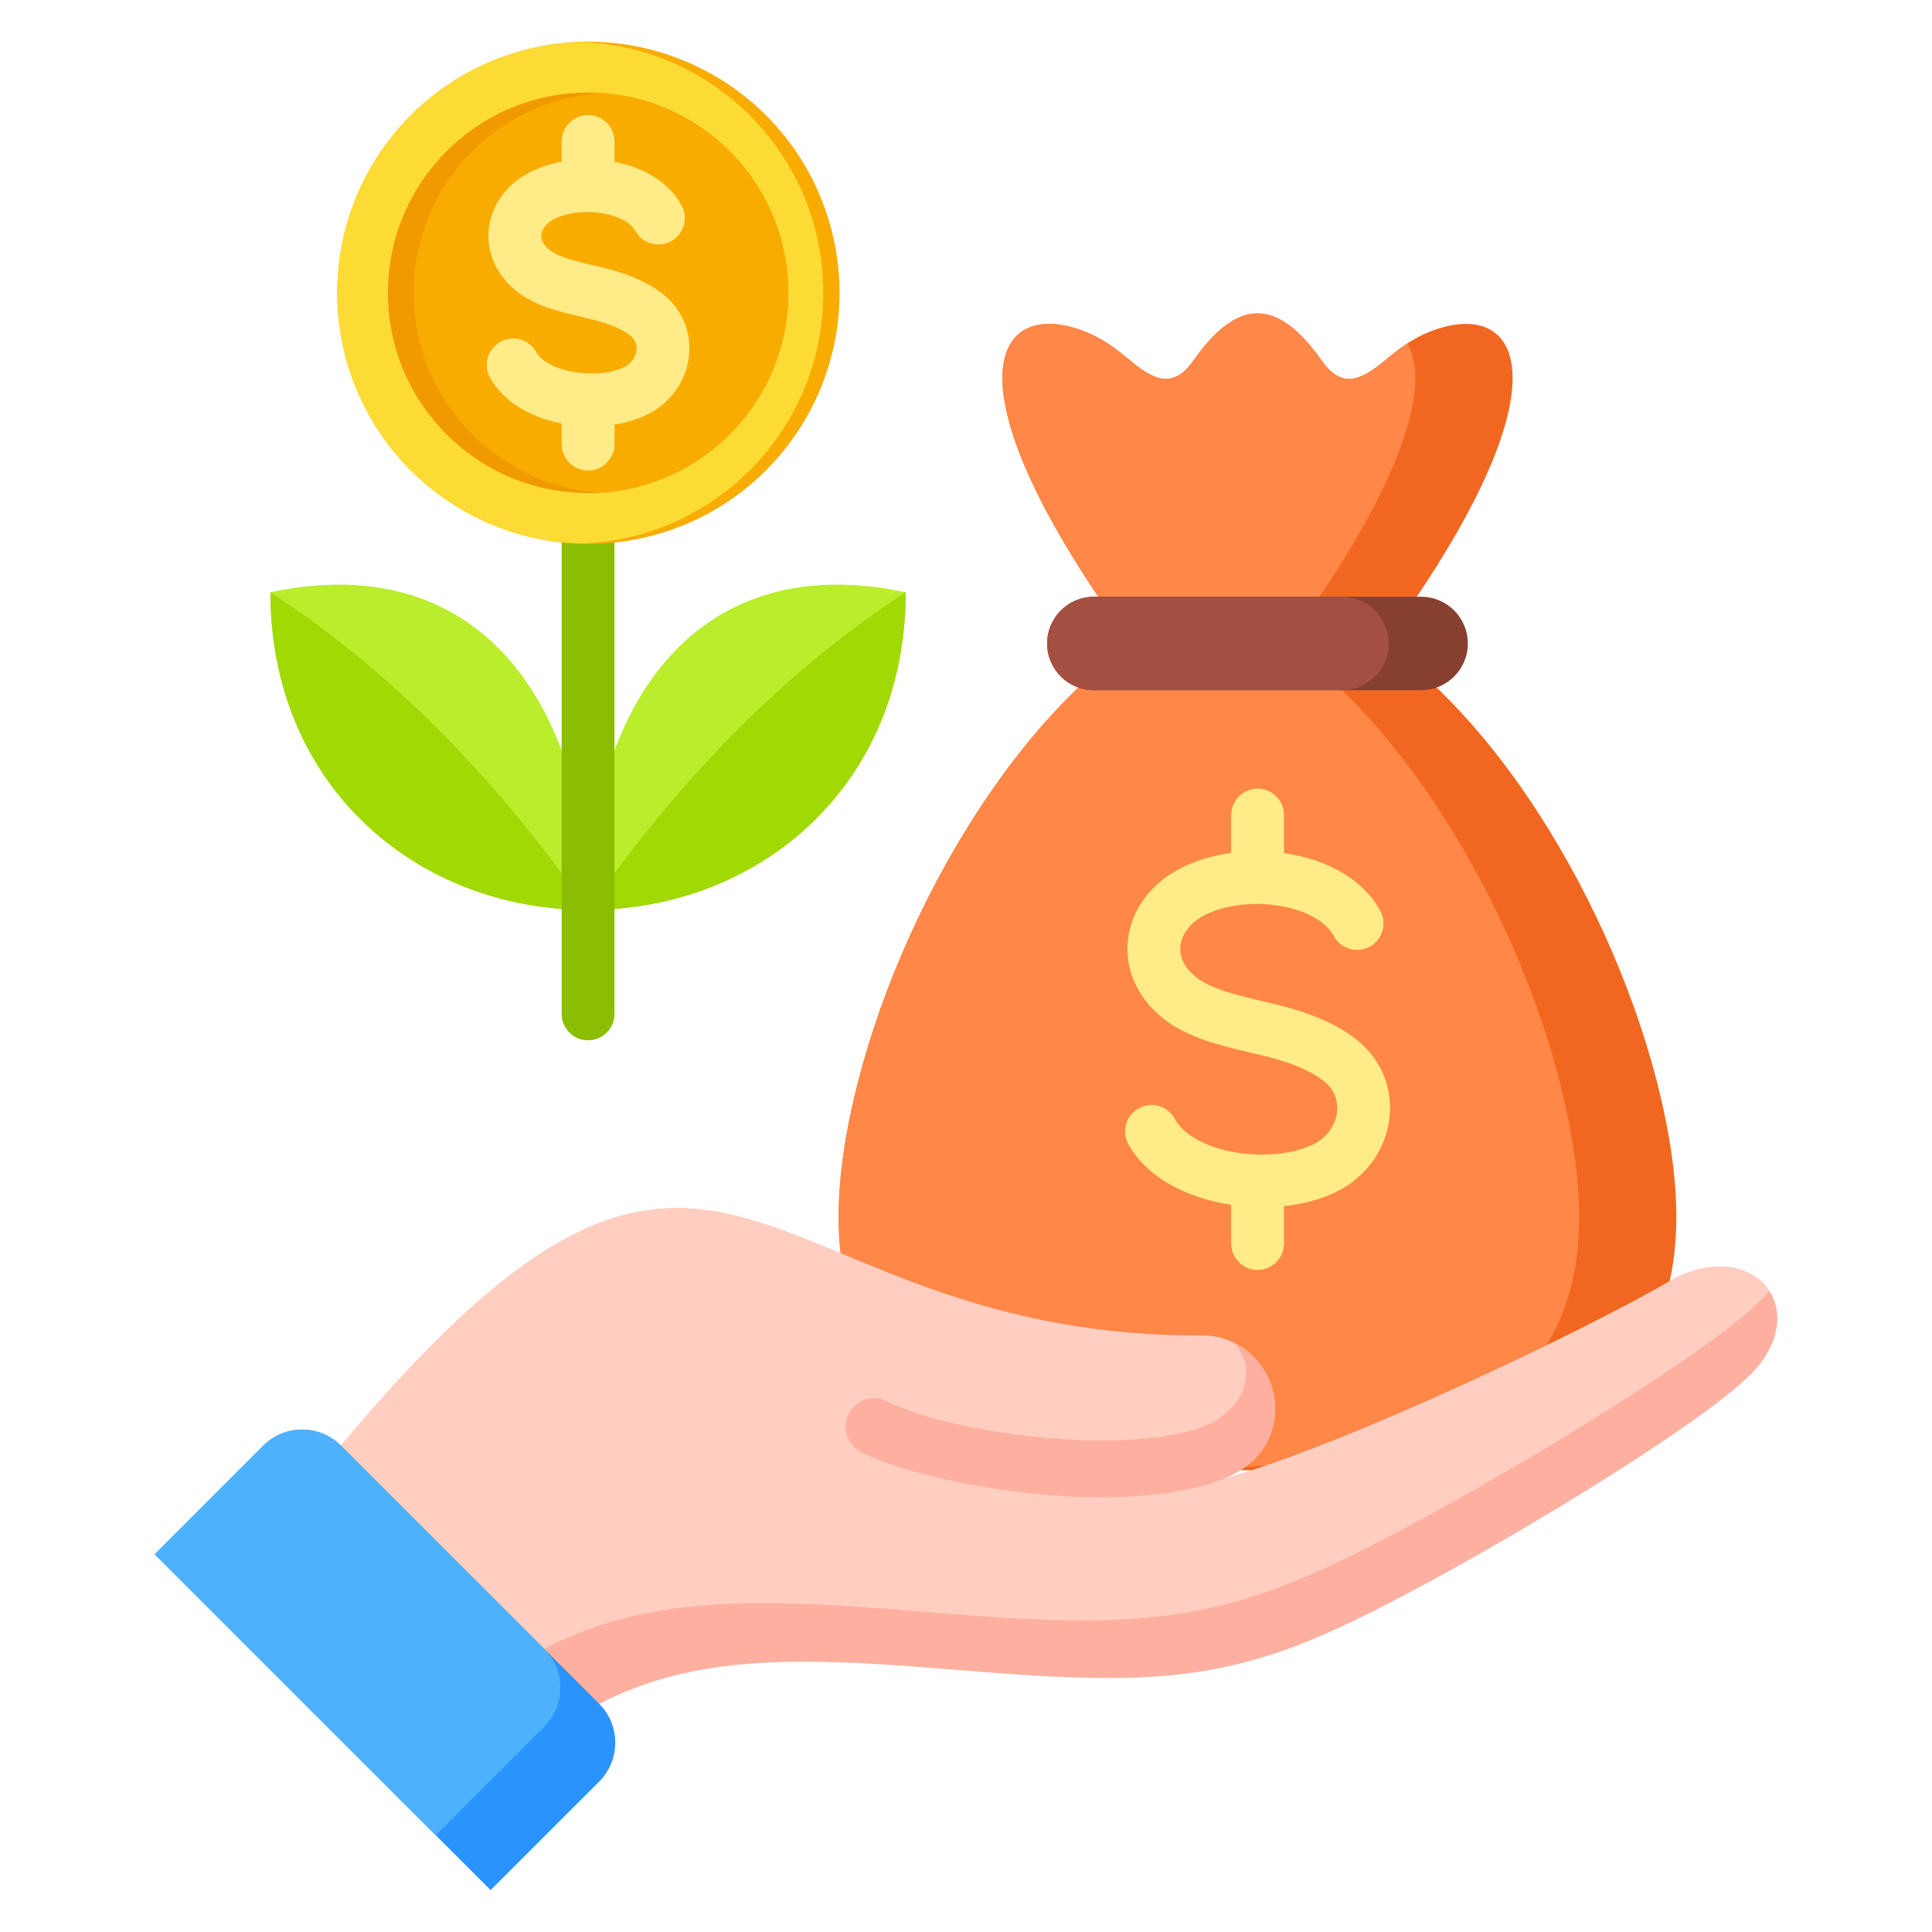 <svg width="44" height="44" viewBox="0 0 44 44" fill="none" xmlns="http://www.w3.org/2000/svg">
<g clip-path="url(#clip0_2016_556)">
<path fill-rule="evenodd" clip-rule="evenodd" d="M6.158 13.489C6.158 17.888 9.483 20.723 13.392 20.723C13.392 16.302 11.082 12.435 6.158 13.489Z" fill="#BAED2C"/>
<path fill-rule="evenodd" clip-rule="evenodd" d="M6.158 13.489C6.158 17.888 9.483 20.723 13.392 20.723C11.239 17.637 8.827 15.226 6.158 13.489Z" fill="#A0D904"/>
<path fill-rule="evenodd" clip-rule="evenodd" d="M20.627 13.489C20.627 17.888 17.302 20.723 13.393 20.723C13.393 16.302 15.703 12.435 20.627 13.489Z" fill="#BAED2C"/>
<path fill-rule="evenodd" clip-rule="evenodd" d="M20.627 13.489C20.627 17.888 17.302 20.723 13.393 20.723C15.546 17.637 17.957 15.226 20.627 13.489Z" fill="#A0D904"/>
<path fill-rule="evenodd" clip-rule="evenodd" d="M13.994 23.09C13.994 23.423 13.725 23.692 13.393 23.692C13.06 23.692 12.791 23.423 12.791 23.09V11.219C12.791 10.886 13.06 10.617 13.393 10.617C13.725 10.617 13.994 10.886 13.994 11.219V23.09Z" fill="#8BBD00"/>
<path d="M15.087 12.132C18.104 11.201 19.796 8 18.865 4.983C17.933 1.966 14.733 0.274 11.715 1.206C8.698 2.137 7.007 5.337 7.938 8.355C8.869 11.372 12.07 13.063 15.087 12.132Z" fill="#F9AC00"/>
<path fill-rule="evenodd" clip-rule="evenodd" d="M13.214 12.38C10.14 12.286 7.678 9.765 7.678 6.669C7.678 3.572 10.14 1.051 13.214 0.957C16.288 1.051 18.75 3.572 18.75 6.669C18.75 9.765 16.288 12.286 13.214 12.38V12.38Z" fill="#FCDB35"/>
<path d="M13.394 11.228C15.912 11.228 17.953 9.187 17.953 6.669C17.953 4.15 15.912 2.109 13.394 2.109C10.875 2.109 8.834 4.15 8.834 6.669C8.834 9.187 10.875 11.228 13.394 11.228Z" fill="#F19A00"/>
<path fill-rule="evenodd" clip-rule="evenodd" d="M13.686 2.119C16.068 2.27 17.953 4.249 17.953 6.669C17.953 9.088 16.068 11.067 13.686 11.219C11.305 11.067 9.42 9.088 9.42 6.669C9.42 4.249 11.305 2.27 13.686 2.119Z" fill="#F9AC00"/>
<path fill-rule="evenodd" clip-rule="evenodd" d="M29.921 13.777C33.535 15.202 36.613 20.283 37.728 24.609C39.599 31.866 35.447 33.372 28.639 33.49C21.831 33.372 17.678 31.866 19.549 24.609C20.664 20.283 23.742 15.202 27.356 13.777H29.921Z" fill="#F2671F"/>
<path fill-rule="evenodd" clip-rule="evenodd" d="M27.531 33.457C21.389 33.187 17.782 31.464 19.549 24.609C20.664 20.283 23.742 15.201 27.356 13.777H27.706C31.32 15.201 34.398 20.283 35.514 24.609C37.281 31.464 33.674 33.187 27.531 33.457Z" fill="#FF8748"/>
<path fill-rule="evenodd" clip-rule="evenodd" d="M27.614 14.652L25.761 14.657C21.57 8.917 22.558 6.873 24.504 7.479C25.08 7.658 25.439 7.963 25.742 8.213C26.284 8.66 26.717 8.868 27.18 8.21C28.188 6.78 29.091 6.78 30.099 8.21C30.562 8.868 30.994 8.659 31.537 8.213C31.84 7.963 32.199 7.658 32.774 7.479C34.721 6.873 35.708 8.917 31.517 14.657L29.665 14.652C29.278 14.654 28.959 14.655 28.639 14.655C28.32 14.655 28.001 14.654 27.614 14.652Z" fill="#F2671F"/>
<path fill-rule="evenodd" clip-rule="evenodd" d="M27.614 14.652L27.532 14.652L27.45 14.652L27.273 14.653L26.424 14.655C26.209 14.655 25.994 14.655 25.759 14.654C21.571 8.917 22.558 6.874 24.504 7.479C25.08 7.658 25.439 7.963 25.742 8.213C26.284 8.66 26.717 8.868 27.18 8.21C28.188 6.78 29.091 6.78 30.099 8.21C30.562 8.868 30.994 8.66 31.537 8.213C31.687 8.089 31.85 7.952 32.047 7.823C32.578 8.694 32.067 10.87 29.305 14.654C29.069 14.655 28.854 14.655 28.639 14.655L27.791 14.653L27.614 14.652Z" fill="#FF8748"/>
<path d="M24.911 13.591H32.365C32.952 13.591 33.429 14.068 33.429 14.655C33.429 15.242 32.952 15.719 32.365 15.719H24.911C24.324 15.719 23.848 15.242 23.848 14.655C23.848 14.068 24.324 13.591 24.911 13.591V13.591Z" fill="#873F30"/>
<path fill-rule="evenodd" clip-rule="evenodd" d="M30.566 13.592H24.911C24.326 13.592 23.848 14.07 23.848 14.655C23.848 15.24 24.326 15.719 24.911 15.719H30.566C31.151 15.719 31.629 15.24 31.629 14.655C31.629 14.07 31.151 13.592 30.566 13.592Z" fill="#A34F41"/>
<path fill-rule="evenodd" clip-rule="evenodd" d="M28.039 27.439C27.048 27.289 26.12 26.827 25.697 26.055C25.538 25.764 25.644 25.398 25.936 25.239C26.228 25.079 26.593 25.186 26.753 25.477C27.2 26.295 28.991 26.518 29.915 26.059C30.204 25.914 30.402 25.65 30.445 25.352C30.466 25.2 30.465 24.91 30.207 24.672C29.974 24.458 29.577 24.266 29.059 24.119C28.88 24.067 28.683 24.021 28.474 23.972C27.811 23.815 27.059 23.637 26.517 23.216C26.019 22.83 25.722 22.308 25.681 21.746C25.641 21.198 25.843 20.663 26.251 20.238C26.664 19.808 27.31 19.523 28.039 19.424V18.563C28.039 18.23 28.308 17.961 28.64 17.961C28.972 17.961 29.242 18.23 29.242 18.563V19.429C30.264 19.574 31.062 20.053 31.436 20.746C31.594 21.039 31.484 21.404 31.191 21.561C30.899 21.719 30.534 21.61 30.377 21.317C30.188 20.966 29.694 20.705 29.055 20.617C28.273 20.511 27.477 20.698 27.119 21.071C26.951 21.246 26.866 21.455 26.881 21.659C26.896 21.879 27.026 22.088 27.254 22.266C27.59 22.526 28.18 22.666 28.752 22.801C28.964 22.851 29.183 22.903 29.388 22.962C30.096 23.163 30.646 23.441 31.023 23.787C31.505 24.233 31.73 24.865 31.636 25.521C31.537 26.212 31.095 26.816 30.45 27.135C30.098 27.311 29.682 27.422 29.242 27.468V28.32C29.242 28.653 28.972 28.922 28.64 28.922C28.308 28.922 28.039 28.653 28.039 28.32V27.439L28.039 27.439Z" fill="#FFEB87"/>
<path fill-rule="evenodd" clip-rule="evenodd" d="M28.805 32.929C29.477 31.799 28.626 30.367 27.312 30.416C16.514 30.416 16.495 21.636 6.395 34.626L11.74 40.229C14.12 37.829 16.95 37.718 20.072 37.904C21.774 38.006 23.806 38.252 25.671 38.211C28.275 38.153 29.872 37.446 32.159 36.235C34.763 34.855 39.289 32.108 40.079 31.07C41.209 29.584 39.75 28.185 38.026 29.18C35.999 30.351 30.632 32.91 27.867 33.681C28.285 33.5 28.612 33.254 28.805 32.929L28.805 32.929Z" fill="#FDB0A0"/>
<path fill-rule="evenodd" clip-rule="evenodd" d="M28.805 32.929C29.477 31.799 28.626 30.367 27.312 30.416C16.514 30.416 16.495 21.636 6.395 34.626L10.52 38.951C13.015 36.491 15.972 36.378 19.231 36.573C21.026 36.68 23.168 36.94 25.133 36.896C27.879 36.835 29.562 36.09 31.973 34.813C34.691 33.373 39.395 30.519 40.296 29.401C39.922 28.828 39.018 28.608 38.026 29.18C35.999 30.351 30.632 32.91 27.867 33.681C28.285 33.5 28.612 33.254 28.805 32.929V32.929Z" fill="#FFCEC0"/>
<path fill-rule="evenodd" clip-rule="evenodd" d="M28.804 32.929C29.328 32.047 28.925 30.982 28.099 30.58C28.697 31.235 28.296 32.164 27.358 32.506C26.839 32.694 26.14 32.784 25.38 32.802C23.395 32.851 21.111 32.385 20.207 31.915C19.889 31.75 19.497 31.873 19.331 32.192C19.166 32.51 19.29 32.903 19.608 33.068C20.652 33.611 23.221 34.151 25.41 34.097C26.315 34.075 27.17 33.95 27.866 33.681C28.284 33.5 28.611 33.254 28.804 32.929L28.804 32.929Z" fill="#FDB0A0"/>
<path fill-rule="evenodd" clip-rule="evenodd" d="M3.523 35.397L5.998 32.922C6.484 32.436 7.279 32.437 7.764 32.922L13.648 38.805C14.133 39.291 14.133 40.086 13.648 40.572L11.173 43.046L3.524 35.397L3.523 35.397Z" fill="#2A93FC"/>
<path fill-rule="evenodd" clip-rule="evenodd" d="M3.524 35.397L5.998 32.922C6.484 32.437 7.278 32.437 7.764 32.922L7.764 32.922L12.397 37.555C12.883 38.041 12.883 38.836 12.397 39.322L9.923 41.796L3.523 35.397L3.524 35.397Z" fill="#4EB1FC"/>
<path fill-rule="evenodd" clip-rule="evenodd" d="M12.792 9.646C12.099 9.51 11.467 9.161 11.16 8.6C11 8.308 11.107 7.943 11.399 7.783C11.69 7.624 12.056 7.731 12.216 8.022C12.462 8.472 13.601 8.664 14.215 8.359C14.37 8.282 14.471 8.148 14.493 7.993C14.504 7.92 14.503 7.781 14.381 7.668C14.28 7.575 14.07 7.438 13.641 7.317C13.518 7.282 13.382 7.249 13.236 7.215C12.75 7.1 12.199 6.969 11.786 6.649C11.394 6.345 11.16 5.931 11.127 5.484C11.095 5.046 11.255 4.62 11.578 4.283C11.867 3.982 12.301 3.774 12.792 3.681V3.222C12.792 2.89 13.061 2.621 13.393 2.621C13.726 2.621 13.995 2.89 13.995 3.222V3.685C14.7 3.82 15.252 4.177 15.524 4.681C15.681 4.973 15.572 5.338 15.28 5.496C14.987 5.653 14.623 5.544 14.465 5.252C14.361 5.059 14.047 4.901 13.663 4.849C13.171 4.782 12.659 4.894 12.447 5.116C12.362 5.204 12.32 5.303 12.327 5.396C12.336 5.528 12.439 5.633 12.523 5.698C12.73 5.859 13.146 5.957 13.513 6.044C13.665 6.08 13.821 6.117 13.97 6.159C14.497 6.309 14.91 6.519 15.196 6.783C15.581 7.138 15.758 7.64 15.684 8.163C15.606 8.708 15.258 9.183 14.751 9.436C14.525 9.548 14.267 9.626 13.995 9.67V10.115C13.995 10.447 13.725 10.716 13.393 10.716C13.062 10.716 12.792 10.447 12.792 10.115V9.646L12.792 9.646Z" fill="#FFEB87"/>
</g>
<defs>
<clipPath id="clip0_2016_556">
<rect width="44" height="44" fill="white"/>
</clipPath>
</defs>
</svg>
